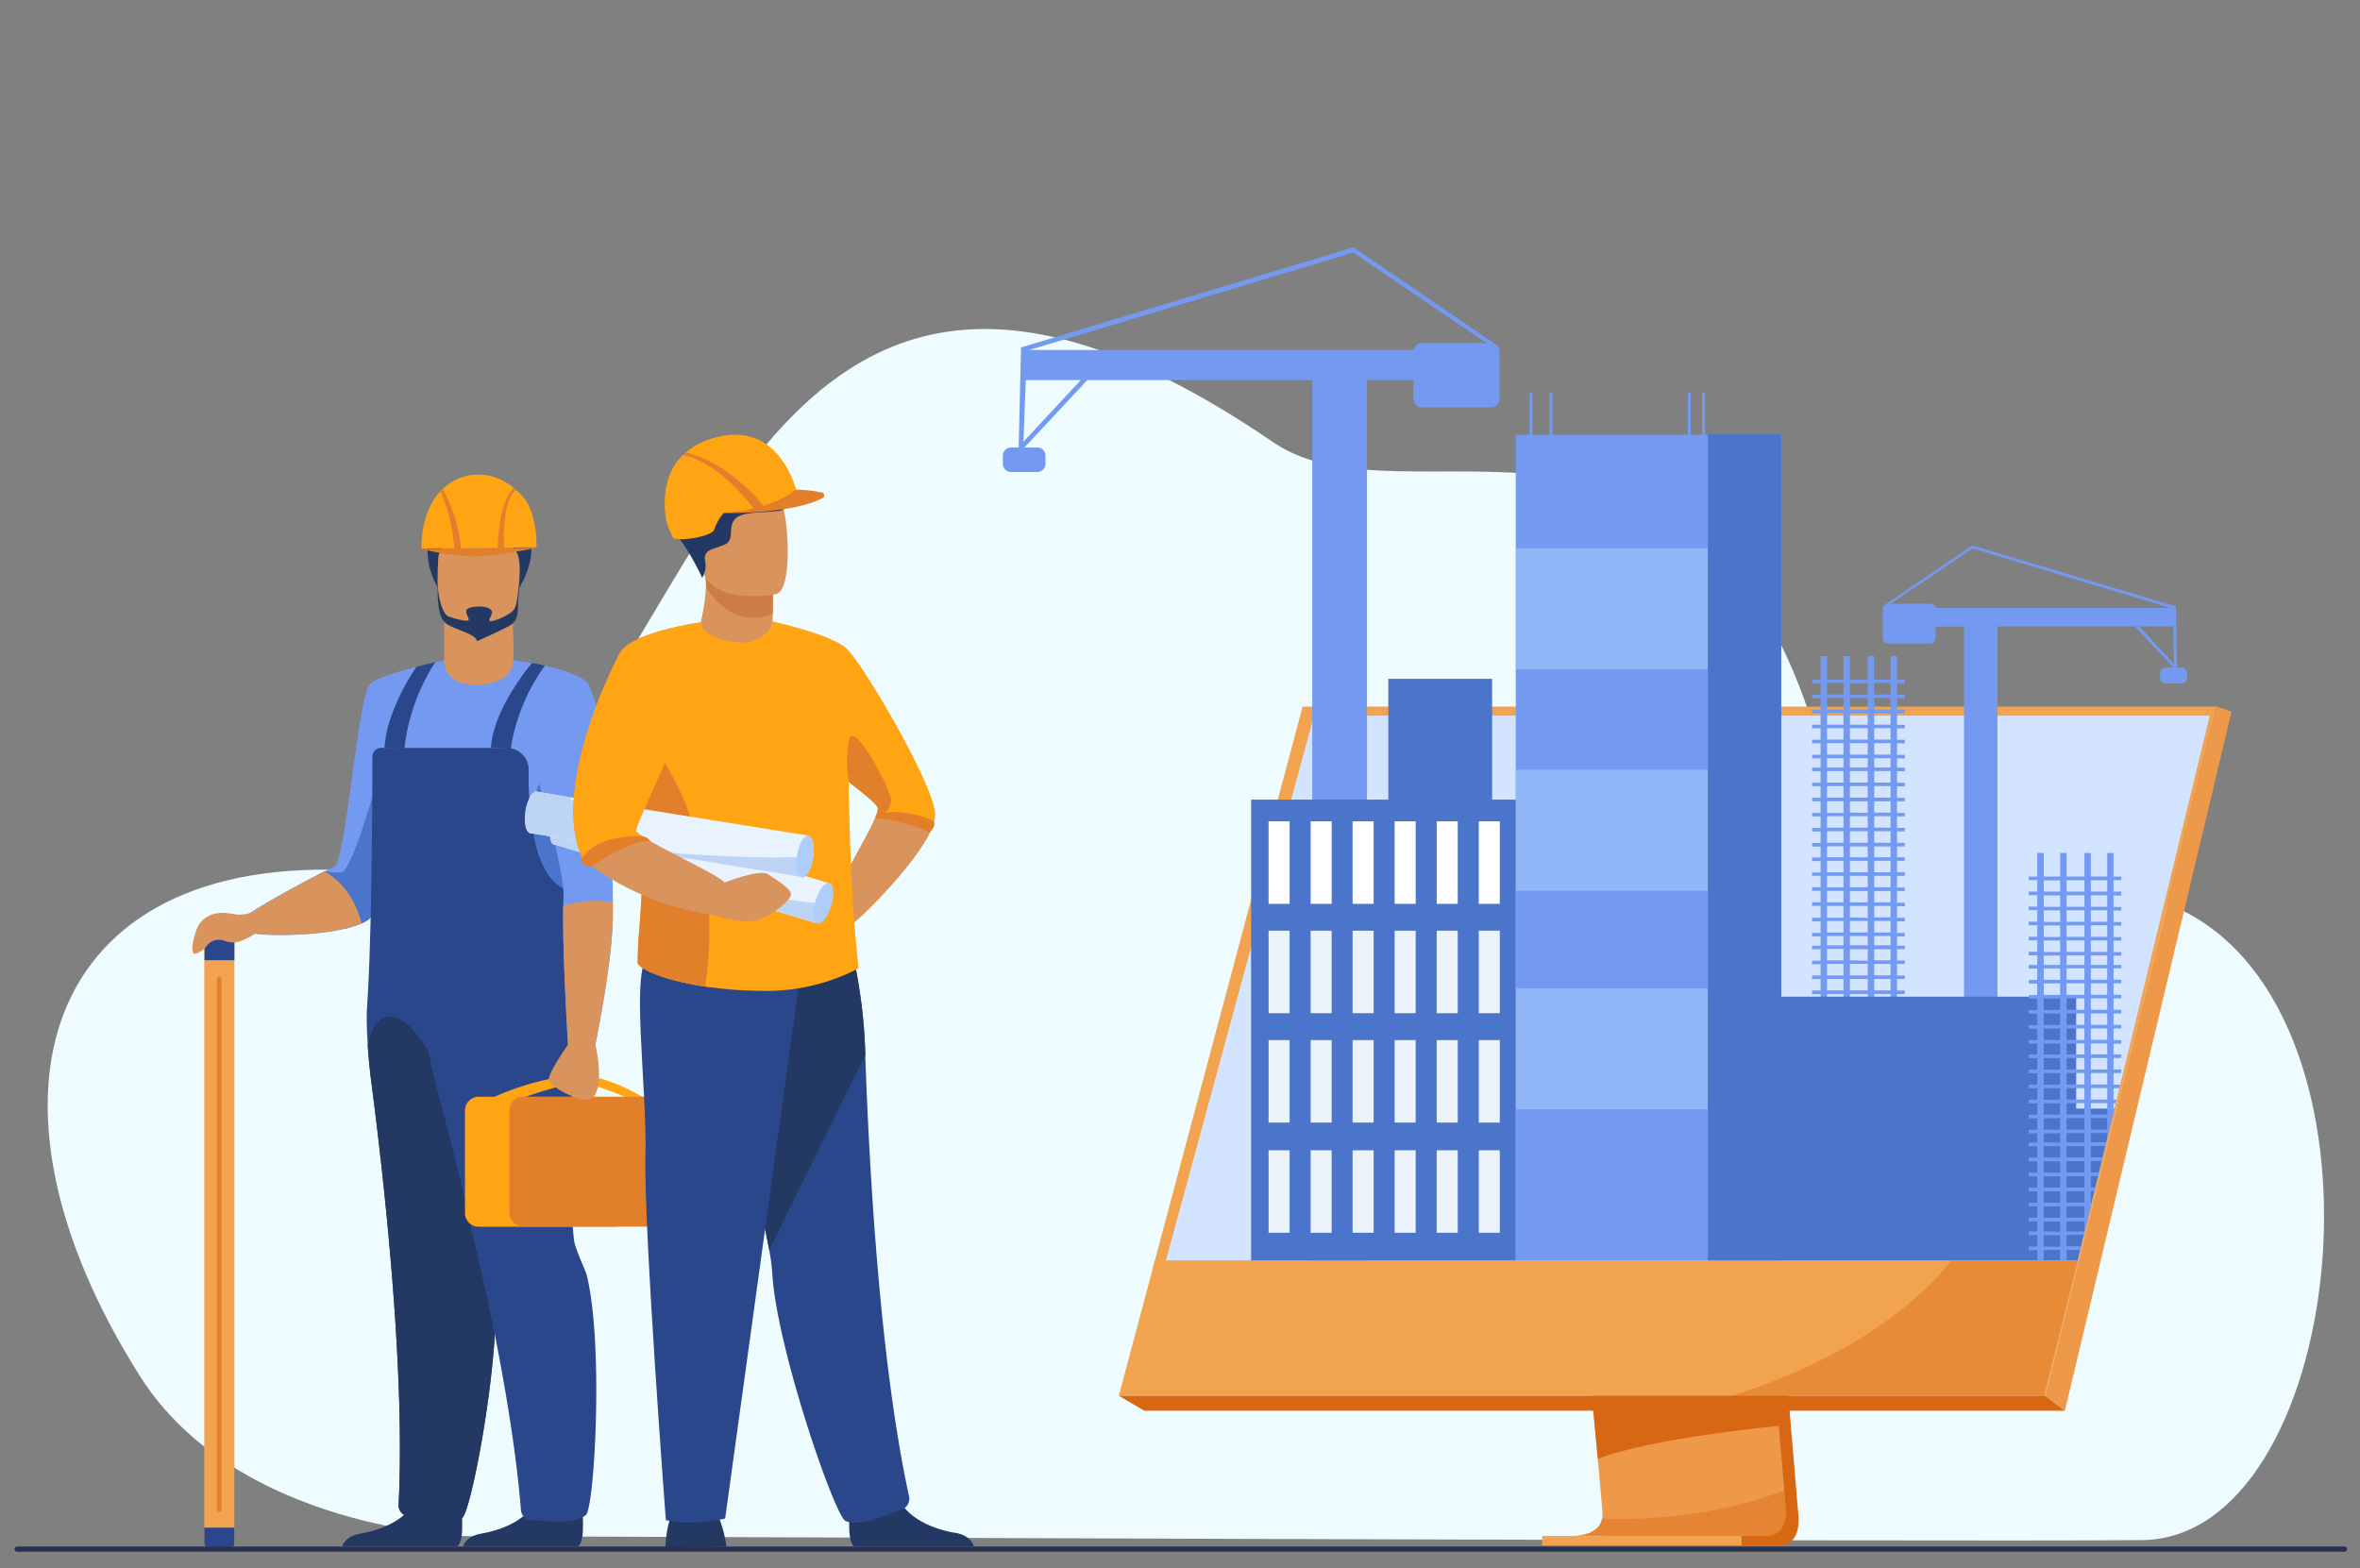 <svg id="Layer_1" data-name="Layer 1" xmlns="http://www.w3.org/2000/svg" viewBox="0 0 450 299"><rect x="0" y="0" width="450" height="299" fill="#808080" stroke="none"/><defs><style>.cls-1{fill:#eefcff;}.cls-2{fill:#739af0;}.cls-3{fill:#d9935c;}.cls-4{fill:#233862;}.cls-5{fill:#4a75cb;}.cls-6{fill:#2b478b;}.cls-7{fill:#ffa412;}.cls-8{fill:#e27f2b;}.cls-9{fill:#f1a34f;}.cls-10{fill:#cb7d45;}.cls-11{fill:#e9f3fe;}.cls-12{fill:#bed4f4;}.cls-13{fill:#afcdfb;}.cls-14,.cls-16{fill:#d86713;}.cls-15{fill:#ee9849;}.cls-16{opacity:0.4;}.cls-17{fill:#d2e4ff;}.cls-18{fill:#aed3ff;opacity:0.5;}.cls-19{fill:#283250;}.cls-20{fill:#fff;}.cls-21{fill:#ebf2f9;}</style></defs><title>vision image</title><path class="cls-1" d="M88.68,292.9s-43.46-1.15-62-30.52C-7,209.18,8.17,162.52,68.07,166c67,3.88,58.74-161,174.76-81.64,25.19,17.25,81.26-19,103.66,56.48,5.33,17.94,45.33,19.19,71.18,33.57,40.56,22.57,29.11,118.87-9.21,119.25S88.68,292.9,88.68,292.9Z"/><g id="P297LW"><path class="cls-2" d="M48.63,178c1.93.44,10.69.55,16.84-.83a18.91,18.91,0,0,0,3.42-1.07,5.27,5.27,0,0,0,2.48-1.87c.7-1.16,2-5.12,3.46-10.32,4.12-14.32,9.92-38,9.92-38s-11.64,2.38-14.1,4.41-4.64,34.18-7,35c-.34.13-.93.4-1.68.77l-.11.06c-.45.22-1,.47-1.5.76-4.81,2.47-12.76,6.91-13.58,7.9C45.73,176.15,45.8,177.3,48.63,178Z"/><path class="cls-2" d="M71,144.2a9.2,9.2,0,0,1,.16-1.64c1.49-8.23,13.4-16.67,13.64-16.67v.18c0,1.25,2,3.58,5,3.78,3.62.23,8.09-1.83,8.09-3.92l2.72.35c2.91.33,8.71,1.9,11.19,3.77s-1,13-3,21c-.88,3.37-1.52,6.15-1.42,7.39.06.6.6,8.77,1.08,16.17.4,6.1.76,11.67.77,12,0,.7-3.42,3.12-9.21,5a45.51,45.51,0,0,1-4.59,1.19,49,49,0,0,1-10,1c-1.2,0-2.33-.07-3.4-.17C73.74,192.79,70.91,183.37,71,144.2Z"/><path class="cls-3" d="M97.88,125.83a70.33,70.33,0,0,0-.41-10.24L84.7,117.68s0,3.89,0,8.21c0,0-.35,4,4.59,4.6S98,128.93,97.88,125.83Z"/><path class="cls-4" d="M87.2,294.84c1.61-1,.67-8.31.67-8.31s-7.52-6-8.53-1.37-7.1,6.67-10.56,7.25c-2.39.4-3.28,1.63-3.5,2.42Z"/><path class="cls-5" d="M98.9,169c0,12.25,5.93,8.95,9.51,5.64-.48-7.4-.82-33.59-.82-33.59S98.9,151.45,98.9,169Z"/><path class="cls-5" d="M60.4,166.94c.23,1.71,2.94,6.71,5.07,10.19a18.91,18.91,0,0,0,3.42-1.07,5.27,5.27,0,0,0,2.48-1.87c.7-1.16,2-5.12,3.46-10.32-1.1-6.4-2.16-12.71-2.16-12.71l-.32-4.24c0,.33-5,18.94-7.21,19.38a8,8,0,0,1-3.13-.18l-.11.06C61.45,166.4,60.94,166.65,60.4,166.94Z"/><path class="cls-4" d="M110.24,294.84c1.6-1,.66-8.31.66-8.31s-7.52-6-8.53-1.37-7.1,6.67-10.56,7.25c-2.39.4-3.26,1.63-3.49,2.42Z"/><path class="cls-4" d="M99.1,111.91s8.52-13.44-7.84-14.32c0,0-6.14.72-7.53-.67,0,0-4.76,7.23-.31,15S99.1,111.91,99.1,111.91Z"/><path class="cls-3" d="M85.08,118.92c1.24,1,4.88,1.94,5.93,2.06,0,0,5.39-1.21,6.37-1.8,1.52-.92,1.42-2.78,1.5-5.37.09-3.06.4-5.47.06-7.24-.41-2.11-1.75-3.31-5.5-3.64-6.89-.6-9.76,1.13-9.88,3.44,0,.62-.06,1.21-.08,1.77C83.21,115.34,83.78,117.89,85.08,118.92Z"/><path class="cls-4" d="M83.42,110.5c.07,4.17,1.19,6.64,2,7a16.66,16.66,0,0,0,3.19.85c.39,0,.76,0,.76-.18,0-.66-.89-1.47-.24-2.05s4.36-.82,4.66.51c.15.65-1,1.8-.23,1.83.25,0,.49-.09.72-.15A11.19,11.19,0,0,0,97.13,117c1.51-.92,1.41-2.33,1.75-4.9.22-1.67.22-.76,0,1.7s.22,4.24-1.5,5.37c-.95.64-6.45,3.11-6.45,3.11.08-1.31-4.61-2.4-5.85-3.37S83.35,115.92,83.42,110.5Z"/><path class="cls-6" d="M109.18,186.63c0,.7-3.42,3.12-9.21,5-.46.15-1,.29-1.44.43h0c-.54,6.33-2,15.28-3.32,23.91h0c-.35,2.24-.68,4.45-1,6.6a130.71,130.71,0,0,0-1.47,14.57v0c0,1.71,1.41,6,1.52,7,.07.6.12,1.24.16,1.9a77.66,77.66,0,0,1-.12,9.18c-1,14.69-4.82,33.47-6.21,34.27-2.75,1.59-7.76,0-10.3-.38A2.09,2.09,0,0,1,76,287c1.24-24.37-2.33-58.3-5-79.15-.07-.55-.14-1.08-.21-1.6-.31-2.46-.53-4.76-.66-6.83-.12-1.82-.18-3.47-.2-4.9,0-.44,0-.87,0-1.27,0-1.31,1-9.85,1.08-49h0a1.65,1.65,0,0,1,1.65-1.64h24a4.16,4.16,0,0,1,4.15,4.21,67.32,67.32,0,0,0,.71,11.14c.89,5.43,2.78,10.51,6.69,11.74h0l.29.68h0c0,1,.07,2,.12,3l0,.62c0,.12,0,.24,0,.36s0,.41,0,.62,0,.69,0,1,0,.55,0,.82c0,.53.06,1.07.1,1.61l0,.52c0,.7.09,1.41.15,2.13,0,.22,0,.44,0,.66s0,.21,0,.32c0,.28,0,.56.07.84s0,.6.08.9C109.29,184.88,109.15,185.86,109.18,186.63Z"/><path class="cls-4" d="M94.31,255.19c-1,14.69-4.82,33.47-6.21,34.27-2.75,1.59-7.76,0-10.3-.38A2.09,2.09,0,0,1,76,287c1.24-24.37-2.33-58.3-5-79.15-.07-.55-.14-1.08-.21-1.6-.31-2.46-.53-4.76-.66-6.83,1.27-8.27,8.43-8.71,14.93,8.39C84.21,213.46,94.52,251.83,94.31,255.19Z"/><path class="cls-6" d="M109.45,236.43c.19,1.69,2.18,5.73,2.42,6.69,3.28,13.2,1.47,44.51-.16,45.77-2.52,1.93-7.69,1-10.26,1A2.11,2.11,0,0,1,99.34,288c-2-24.94-10.38-59.21-15.76-79.36A94.42,94.42,0,0,1,80.49,191s25.14-15.41,27.86-7C110.76,191.48,107.93,223.39,109.45,236.43Z"/><path class="cls-7" d="M83.84,93.83a5.9,5.9,0,0,1,.55-.57,9.92,9.92,0,0,1,3-2,10.07,10.07,0,0,1,10.3,1.59l.63.51a13.26,13.26,0,0,1,1.92,2s2.13,2.9,2.06,9l-21.93.24S80,98.05,83.84,93.83Z"/><path class="cls-8" d="M96.14,104.49H94.93c0-.35,0-8.31,3-11.4a4.23,4.23,0,0,1,.38.31C95.49,96.13,96.13,104.41,96.14,104.49Z"/><path class="cls-8" d="M86.61,104.59A33.71,33.71,0,0,0,84,93.69a5.51,5.51,0,0,1,.41-.43,29.46,29.46,0,0,1,3.51,11.32l14.39-.16a74.15,74.15,0,0,1-11.69,1.69,47.63,47.63,0,0,1-10.24-1.45Z"/><path class="cls-6" d="M101.46,126.39s-7.41,8.64-7.84,16.17l3.77.2a36.42,36.42,0,0,1,6.53-15.85l-1.16-.27Z"/><path class="cls-6" d="M83,126.27a37.78,37.78,0,0,0-5.88,16.45l-3.81-.06c.31-5.92,4-12.44,6.09-15.52C79.39,127.14,82,126.47,83,126.27Z"/><path class="cls-7" d="M91.26,209.12h3.06c1.43-.64,9.09-4,16.45-4,5.32,0,11.37,3.94,11.74,4,.92.11-3.08.15-3.08.15s-6-2.66-8.69-2.72-8.27,1.81-10.55,2.59h17.15a2.62,2.62,0,0,1,2.61,2.61v19.56a2.62,2.62,0,0,1-2.61,2.6H91.26a2.61,2.61,0,0,1-2.6-2.6V211.73A2.62,2.62,0,0,1,91.26,209.12Z"/><rect class="cls-8" x="97.13" y="209.12" width="31.29" height="24.77" rx="2.61"/><path class="cls-2" d="M107.4,172.74c-.19,8.84.91,26.44.91,26.44h5.22c2.46-12.39,3.33-20.36,3.33-24.7,0-.86,0-1.65,0-2.39,0-3.71-.14-5.87-.14-5.87,1-22.49-3.51-34.51-4.92-36.17s-7.87-3.14-7.87-3.14a88.78,88.78,0,0,0-3,11.21c-.87,5,6.84,26,6.52,33.17C107.42,171.74,107.41,172.22,107.4,172.74Z"/><rect class="cls-9" x="38.95" y="178.75" width="5.74" height="116.37" rx="0.76"/><path class="cls-6" d="M39.71,178.75h4.22a.77.77,0,0,1,.76.77v3.56H39v-3.56A.77.77,0,0,1,39.71,178.75Z"/><path class="cls-6" d="M44.69,294.36a.77.77,0,0,1-.76.76H39.71a.76.76,0,0,1-.76-.76v-3.07h5.74Z"/><path class="cls-8" d="M41.78,186.28a.44.44,0,0,1,.44.43V287.8a.44.44,0,0,1-.44.44.44.44,0,0,1-.43-.44V186.71A.43.43,0,0,1,41.78,186.28Z"/><path class="cls-3" d="M108.31,199.18s-1.1-17.6-.91-26.44a18.45,18.45,0,0,1,9.45-.65c0,.74,0,1.53,0,2.39,0,4.34-.87,12.31-3.33,24.7,1.08,4.56,1,9.49-.87,10.36s-8.12-2.39-8-3.84S108.31,199.18,108.31,199.18Z"/><path class="cls-3" d="M37,178.83c.5-1.87.88-2.9,2.17-3.81,1.86-1.31,4.07-1,5.72-.67a6.38,6.38,0,0,0,3.14-.41c2.92-1.95,10.26-6,13.91-7.76,2.49,1.44,5.55,4.3,7,9.88C63.27,178.54,51,178.5,48.63,178a10.09,10.09,0,0,1-3.82,1.72,5.79,5.79,0,0,1-2.15-.38,2.94,2.94,0,0,0-3.24,1,4,4,0,0,1-2.28,1.54C36.47,181.87,36.64,180,37,178.83Z"/></g><g id="P297LW-2" data-name="P297LW"><path class="cls-7" d="M178,157.07c-2.15,6.58-13.87,18-15.49,19.09,0,0-2.73-4.55-2.18-7.09.44-2.08,5-9.48,6.57-13.12q.12-.28.21-.54a3.33,3.33,0,0,0,.31-1.25c-.08-.79-2.57-2.71-5.45-5-3.76-3-8.19-6.54-8.91-9-1.28-4.36-5.68-21.64-5.68-21.64s10.95,2.37,14,5.1,16.36,25.44,16.9,31.26A5.57,5.57,0,0,1,178,157.07Z"/><path class="cls-3" d="M178,157.07c-2.15,6.58-13.87,18-15.49,19.09,0,0-2.73-4.55-2.18-7.09.47-2.19,5.49-10.27,6.78-13.66A17,17,0,0,1,178,157.07Z"/><path class="cls-3" d="M147.33,117v1.35s.37,4.19-4.8,4.8-9.05-1.26-8.91-4.49a42,42,0,0,0,1-6.68,14.18,14.18,0,0,0-.18-2.51l10-.2,3,.48Z"/><path class="cls-10" d="M147.37,109.76l0,7.25a8.37,8.37,0,0,1-3.61.8c-4.6,0-7.57-3.37-9.13-5.82a14.18,14.18,0,0,0-.18-2.51l10-.2Z"/><path class="cls-4" d="M138.51,294.9a23.76,23.76,0,0,0-1.61-6c-1.13-2.25-8.29-.81-8.29-.81s-1.43,1.22-1.74,6.95Z"/><path class="cls-4" d="M162.9,294.89c-1.68-1-.72-8.69-.72-8.69s7.84-6.27,8.92-1.47,7.44,7,11.07,7.55c2.5.4,3.28,1.79,3.52,2.61Z"/><path class="cls-6" d="M146.66,238.31a35.34,35.34,0,0,1,.58,4.24c.73,14.21,12,46.72,14,47.48,3.11,1.17,8-1.32,10.57-2.14a2.21,2.21,0,0,0,1.54-2.5c-5.57-25.58-7.61-62.42-8.36-84.23a98.5,98.5,0,0,0-2.26-18.58s-27.41-7.31-27.57,1.94C135,192.71,144.22,224.81,146.66,238.31Z"/><path class="cls-4" d="M146.66,238.31,165,201.16a98.5,98.5,0,0,0-2.26-18.58s-27.41-7.31-27.57,1.94C135,192.71,144.22,224.81,146.66,238.31Z"/><path class="cls-6" d="M152.76,184.55l-14.49,105s-6.36,1.53-11.31.3c0,0-4.24-55.85-3.89-69.35s-3-36.13.78-38.63S152.76,184.55,152.76,184.55Z"/><path class="cls-7" d="M163.5,184.75a38.19,38.19,0,0,1-18.13,4.19,80.71,80.71,0,0,1-10.9-.82c-8.6-1.27-12.94-3.67-12.91-4.57s.09-3.49.19-4.64c1.36-15.76.66-28,2.5-37.23l.06-.33c2.44-11.71,6.25-18.44,8.15-21.2a9.16,9.16,0,0,1,1.15-1.48c0,2.18,4.65,4.07,8.44,3.82,3.2-.21,5.27-2.64,5.27-3.95h0c.26,0,14.41,9.84,14.42,19C161.8,178.48,164.29,184.76,163.5,184.75Z"/><path class="cls-8" d="M134.49,188s0,.09,0,.13c-8.6-1.27-12.94-3.67-12.91-4.57s.09-3.49.19-4.64c1.36-15.76.66-28,2.5-37.23C128.76,147.71,138,163.52,134.49,188Z"/><path class="cls-11" d="M158.05,168.39l-1.16,3.85-1.15,3.82-49.89-15-.21,0a.66.66,0,0,1-.19-.09c-.63-.45-.74-2.08-.26-3.91a2.8,2.8,0,0,1,.09-.31c.58-2,1.64-3.44,2.46-3.45l.19,0,.18.09Z"/><path class="cls-12" d="M156.89,172.24l-1.15,3.82-49.89-15-.21,0a.66.66,0,0,1-.19-.09c-.63-.45-.74-2.08-.26-3.91,2,1.53,11.78,8.3,28.41,11.59C150.78,172,156.1,172.23,156.89,172.24Z"/><path class="cls-13" d="M158.14,168.37c-.83-.25-2,1.29-2.65,3.43s-.47,4.07.37,4.31,2-1.28,2.65-3.42S159,168.62,158.14,168.37Z"/><path class="cls-11" d="M108.47,152l-5.88-1a.6.6,0,0,0-.19-.06h-.2c-.8.12-1.66,1.7-2,3.74,0,.11,0,.21,0,.32a8.28,8.28,0,0,0,0,2.4,2.08,2.08,0,0,0,.73,1.43h0a.74.74,0,0,0,.21.07.67.67,0,0,0,.2,0l51.43,8.34.64-3.93.64-4Z"/><path class="cls-12" d="M129.85,162.78c-11-.71-16.83-6.52-21.38-10.82l-5.88-1a.6.6,0,0,0-.19-.06h-.2c-.8.12-1.66,1.7-2,3.74,0,.11,0,.21,0,.32a8.28,8.28,0,0,0,0,2.4,3.92,3.92,0,0,0,.73,1.43h0a.74.74,0,0,0,.21.07.67.67,0,0,0,.2,0l51.43,8.34.64-3.93C152.64,163.42,147.34,163.9,129.85,162.78Z"/><path class="cls-13" d="M154.16,159.33c-.86-.14-1.84,1.54-2.19,3.74s.08,4.1.93,4.23,1.84-1.54,2.19-3.74S155,159.46,154.16,159.33Z"/><path class="cls-3" d="M135.86,174.46a52.81,52.81,0,0,1-23.05-9.31c-1.11-.83-1.67-1.35-1.67-1.35-6.11-12.85,5-35.39,7-39.2,2.18-4.12,15.5-5.93,15.5-5.93a72.19,72.19,0,0,0-3,14.41c-.83,8.15-9.69,24-9.33,25.39.09.33,1.16,1,2.72,1.93,4.63,2.63,13.58,6.88,14.12,7.88C138.89,169.61,135.86,174.46,135.86,174.46Z"/><path class="cls-3" d="M138.16,168.28s6.67-2.66,8.3-1.57,4.37,2.72,4.37,3.81-3.46,4-6.37,4.91-8.6-1-8.6-1Z"/><path class="cls-7" d="M130.65,133.08c-.83,8.15-9.69,24-9.33,25.39.09.33,1.16,1,2.72,1.93h-.3c-7-.3-10.13,3.55-10.93,4.75-1.11-.83-1.67-1.35-1.67-1.35-6.11-12.85,5-35.39,7-39.2,2.18-4.12,15.5-5.93,15.5-5.93A72.19,72.19,0,0,0,130.65,133.08Z"/><path class="cls-3" d="M148,113.28s-12.82,2.59-14.31-5.42-4.15-13.06,4-15.06,10.28.77,11.43,3.32S151.25,112.4,148,113.28Z"/><path class="cls-4" d="M133.9,110.17s-2.48-5.29-4.55-7.63-.94-14.1,8-13.72,12.12,6.76,12.21,8-7.14.29-9.11,1.88-.09,4.23-2.35,5.17-4,.94-3.66,3A4.55,4.55,0,0,1,133.9,110.17Z"/><path class="cls-7" d="M136.65,83.36a14.17,14.17,0,0,0-5.9,2.91c-.14.12-.28.24-.41.37h0c-5.3,5-3.18,13.08-3.18,13.08a20.57,20.57,0,0,0,1.19,2.82c.48.79,7.51-.12,7.87-1.63A8.9,8.9,0,0,1,138,97.82l7.91-.55a44,44,0,0,0,6.45-1.78C152.28,95,149.59,80.11,136.65,83.36Z"/><path class="cls-8" d="M156.73,93.91a25.72,25.72,0,0,0-4.9-.55,20,20,0,0,1-6.27,3.06C143.6,94,138,88,130.75,86.27l-.06,0c-.16.19-.24.26-.35.39h0l-.11.14c5.92,1,11.54,7.68,13.47,10.16a33.32,33.32,0,0,1-5.72.88s13,.24,18.87-2.88A.56.56,0,0,0,156.73,93.91Z"/><path class="cls-8" d="M169.91,152.71a3.7,3.7,0,0,1-3.06,3.24q.12-.28.21-.54a3.33,3.33,0,0,0,.31-1.25c-.08-.79-2.57-2.71-5.45-5a20.87,20.87,0,0,1,0-8.18C162.91,137.26,170.18,151.16,169.91,152.71Z"/><path class="cls-8" d="M122.65,159.48s-8.91-.73-11.81,4.45a1.45,1.45,0,0,0,2,1.22S120.34,160,124,160.4A2,2,0,0,0,122.65,159.48Z"/><path class="cls-8" d="M166.85,156a32.22,32.22,0,0,1,10.43,2.72s1.3-1.26.78-2S169.36,153.34,166.85,156Z"/></g><path class="cls-14" d="M334.51,189l8.38,99.64s.88,6-3.62,6.05c-7.38,0-36.76,0-36.76,0s5.56-1.25,5.49-4.08c-.08-3.34-9.8-102.56-9.8-102.56Z"/><path class="cls-15" d="M336.83,292.83c-7.19.1-35.26,0-36.71,0,.55,0,4.77-.1,5.36-3.28a3.94,3.94,0,0,0,.08-.8c0-.62-.35-4.57-.9-10.57-.5-5.39-1.17-12.44-1.91-20.24-2.9-30.22-7-71.74-7-71.74l36.31.94,5.95,70.8,1.16,13.82,1.05,12.43.22,2.59S341.47,292.78,336.83,292.83Z"/><polygon class="cls-9" points="422.68 134.73 402.27 216.72 399.47 227.95 389.96 266.14 213.33 266.14 248.38 134.73 422.68 134.73"/><polygon class="cls-15" points="422.68 134.72 425.51 135.67 393.73 268.99 389.96 266.14 422.68 134.72"/><polygon class="cls-14" points="393.73 268.99 218.18 268.99 213.33 266.14 389.96 266.14 393.73 268.99"/><rect class="cls-9" x="294.07" y="292.87" width="38.01" height="1.81"/><path class="cls-14" d="M339.42,268.94l-.24,2.82v.11s-24.68,2.36-34.51,6.31c-.25-2.7-.54-5.82-.87-9.24Z"/><path class="cls-16" d="M336.83,292.83c-7.19.1-35.26,0-36.71,0,.55,0,4.77-.1,5.36-3.28,2.9.15,19,.67,34.75-5.36l.22,2.59S341.47,292.78,336.83,292.83Z"/><path class="cls-16" d="M396.16,240.34l-6.43,25.8H330.27c25.14-8,37-19.67,41.84-25.8Z"/><polygon class="cls-17" points="421.35 136.46 396.16 240.34 222.32 240.34 250.55 136.46 421.35 136.46"/><polygon class="cls-9" points="220.17 240.34 222.32 240.34 221.89 241.93 219.81 241.69 220.17 240.34"/><rect class="cls-2" x="291.66" y="74.97" width="0.54" height="9.7"/><rect class="cls-2" x="321.84" y="74.97" width="0.54" height="9.7"/><rect class="cls-2" x="295.47" y="74.97" width="0.54" height="9.7"/><rect class="cls-2" x="324.56" y="74.97" width="0.54" height="9.7"/><path class="cls-2" d="M285.31,65.75h0l0,0-.09-.06L258.1,47.16,194.69,66.25l-.45,19.08h-1.45a1.57,1.57,0,0,0-1.57,1.56v1.57A1.57,1.57,0,0,0,192.79,90h5a1.56,1.56,0,0,0,1.56-1.56V86.89a1.56,1.56,0,0,0-1.56-1.56h-2.46l12-12.86h42.89V240.34h10.43V72.47h8.86v3.65a1.56,1.56,0,0,0,1.56,1.56h13.3a1.56,1.56,0,0,0,1.56-1.56V67A1.54,1.54,0,0,0,285.31,65.75ZM195.15,84.23l.44-11.76h10.49Zm75.92-18.8a1.58,1.58,0,0,0-1.54,1.3H196.28L258,48.16l25.46,17.27Z"/><path class="cls-2" d="M416,127.29h-.89l-.2-11.64L376.06,104,359.45,115.3l.55-.18a1,1,0,0,0-1,1v5.58a1,1,0,0,0,1,1h8.13a1,1,0,0,0,.95-1v-2.23h5.42V222h6.37V119.43h26.22l7.31,7.86h-1.5a1,1,0,0,0-1,1v1a1,1,0,0,0,1,1H416a1,1,0,0,0,1-1v-1A1,1,0,0,0,416,127.29Zm-46.91-11.37a1,1,0,0,0-.94-.8H360.5l15.65-10.56,37.7,11.36Zm38.78,3.51h6.5l.18,7.18Z"/><path class="cls-2" d="M363.21,130.27v-.68h-1.49V125.1h-1.23v4.49h-3.12V125.1h-1.24v4.49h-3.39V125.1h-1.23v4.49h-3.13V125.1h-1.23v4.49h-1.63v.68h1.63v2.19h-1.63v.68h1.63v2.19h-1.63V136h1.63v2.19h-1.63v.68h1.63v2.18h-1.63v.68h1.63v2.19h-1.63v.68h1.63v1.77h-1.63v.68h1.63v2.19h-1.63v.68h1.63v2.19h-1.63v.68h1.63V155h-1.63v.68h1.63v2.19h-1.63v.68h1.63v2.19h-1.63v.68h1.63v2.09h-1.63v.68h1.63v2.18h-1.63V167h1.63v2.18h-1.63v.68h1.63v2.19h-1.63v.68h1.63V175h-1.63v.68h1.63v2.19h-1.63v.68h1.63v1.77h-1.63V181h1.63v2.18h-1.63v.68h1.63V186h-1.63v.68h1.63v2.19h-1.63v.68h1.63v2.19h-1.63v.68h1.63v2.18h-1.63v.68h1.63v2h-1.63v.68h1.63v2.18h-1.63v.68h1.63V203h-1.63v.68h1.63v2.19h-1.63v.68h1.63v2.19h-1.63v.68h1.63v2.18h-1.63v.69h1.63V214h-1.63v.69h1.63v2.18h-1.63v.68h1.63v2.19h-1.63v.68h17.69v-.68h-1.49v-2.19h1.49v-.68h-1.49v-2.18h1.49V214h-1.49v-1.76h1.49v-.69h-1.49V209.4h1.49v-.68h-1.49v-2.19h1.49v-.68h-1.49v-2.19h1.49V203h-1.49v-2.19h1.49v-.68h-1.49v-2.18h1.49v-.68h-1.49v-2h1.49v-.68h-1.49v-2.18h1.49v-.68h-1.49v-2.19h1.49v-.68h-1.49v-2.19h1.49V186h-1.49v-2.19h1.49v-.68h-1.49V181h1.49v-.68h-1.49v-1.77h1.49v-.68h-1.49v-2.19h1.49V175h-1.49v-2.19h1.49v-.68h-1.49V169.9h1.49v-.68h-1.49V167h1.49v-.69h-1.49v-2.18h1.49v-.68h-1.49V161.4h1.49v-.68h-1.49v-2.19h1.49v-.68h-1.49v-2.19h1.49V155h-1.49V152.8h1.49v-.68h-1.49v-2.19h1.49v-.68h-1.49v-2.19h1.49v-.68h-1.49v-1.77h1.49v-.68h-1.49v-2.19h1.49v-.68h-1.49v-2.18h1.49v-.68h-1.49V136h1.49v-.68h-1.49v-2.19h1.49v-.68h-1.49v-2.19Zm-7.08,0v2.19h-3.39v-2.19Zm-3.39,86.63v-2.18h3.39v2.18Zm3.39.68v2.19h-3.39v-2.19ZM352.74,214v-1.76h3.39V214Zm0-2.45V209.4h3.39v2.18Zm0-2.86v-2.19h3.39v2.19Zm0-2.87v-2.19h3.39v2.19Zm0-2.87v-2.19h3.39V203Zm0-2.87v-2.18h3.39v2.18Zm0-2.86v-2h3.39v2Zm0-2.64v-2.18h3.39v2.18Zm0-2.86v-2.19h3.39v2.19Zm0-2.87v-2.19h3.39v2.19Zm0-2.87v-2.19h3.39V186Zm0-2.87V181h3.39v2.18Zm0-2.86v-1.77h3.39v1.77Zm0-2.45v-2.19h3.39v2.19Zm0-2.87v-2.19h3.39V175Zm0-2.87V169.9h3.39v2.19Zm0-2.87V167h3.39v2.18Zm0-2.87v-2.18h3.39v2.18Zm0-2.86V161.4h3.39v2.09Zm0-2.77v-2.19h3.39v2.19Zm0-2.87v-2.19h3.39v2.19Zm0-2.87V152.8h3.39V155Zm0-2.86v-2.19h3.39v2.19Zm0-2.87v-2.19h3.39v2.19Zm0-2.87v-1.77h3.39v1.77Zm0-2.45v-2.19h3.39v2.19Zm0-2.87v-2.18h3.39v2.18Zm0-2.86V136h3.39v2.19Zm0-2.87v-2.19h3.39v2.19Zm-4.36-5.06h3.13v2.19h-3.13Zm0,2.87h3.13v2.19h-3.13Zm0,2.87h3.13v2.19h-3.13Zm0,2.87h3.13v2.18h-3.13Zm0,2.86h3.13v2.19h-3.13Zm0,2.87h3.13v1.77h-3.13Zm0,2.45h3.13v2.19h-3.13Zm0,2.87h3.13v2.19h-3.13Zm0,2.87h3.13V155h-3.13Zm0,2.86h3.13v2.19h-3.13Zm0,2.87h3.13v2.19h-3.13Zm0,2.87h3.13v2.09h-3.13Zm0,2.77h3.13v2.18h-3.13Zm0,2.87h3.13v2.18h-3.13Zm0,2.86h3.13v2.19h-3.13Zm0,2.87h3.13V175h-3.13Zm0,2.87h3.13v2.19h-3.13Zm0,2.87h3.13v1.77h-3.13Zm0,2.45h3.13v2.18h-3.13Zm0,2.86h3.13V186h-3.13Zm0,2.87h3.13v2.19h-3.13Zm0,2.87h3.13v2.19h-3.13Zm0,2.87h3.13v2.18h-3.13Zm0,2.86h3.13v2h-3.13Zm0,2.64h3.13v2.18h-3.13Zm0,2.86h3.13V203h-3.13Zm0,2.87h3.13v2.19h-3.13Zm0,2.87h3.13v2.19h-3.13Zm0,2.87h3.13v2.18h-3.13Zm0,2.87h3.13V214h-3.13Zm0,2.45h3.13v2.18h-3.13Zm0,2.86h3.13v2.19h-3.13Zm12.11,2.19h-3.12v-2.19h3.12Zm0-2.87h-3.12v-2.18h3.12Zm0-2.87h-3.12v-1.76h3.12Zm0-2.45h-3.12V209.4h3.12Zm0-2.86h-3.12v-2.19h3.12Zm0-2.87h-3.12v-2.19h3.12Zm0-2.87h-3.12v-2.19h3.12Zm0-2.87h-3.12v-2.18h3.12Zm0-2.86h-3.12v-2h3.12Zm0-2.64h-3.12v-2.18h3.12Zm0-2.86h-3.12v-2.19h3.12Zm0-2.87h-3.12v-2.19h3.12Zm0-2.87h-3.12v-2.19h3.12Zm0-2.87h-3.12V181h3.12Zm0-2.86h-3.12v-1.77h3.12Zm0-2.45h-3.12v-2.19h3.12Zm0-2.87h-3.12v-2.19h3.12Zm0-2.87h-3.12V169.9h3.12Zm0-2.87h-3.12V167h3.12Zm0-2.87h-3.12v-2.18h3.12Zm0-2.86h-3.12V161.4h3.12Zm0-2.77h-3.12v-2.19h3.12Zm0-2.87h-3.12v-2.19h3.12Zm0-2.87h-3.12V152.8h3.12Zm0-2.86h-3.12v-2.19h3.12Zm0-2.87h-3.12v-2.19h3.12Zm0-2.87h-3.12v-1.77h3.12Zm0-2.45h-3.12v-2.19h3.12Zm0-2.87h-3.12v-2.18h3.12Zm0-2.86h-3.12V136h3.12Zm0-2.87h-3.12v-2.19h3.12Zm0-2.87h-3.12v-2.19h3.12Z"/><rect class="cls-2" x="289.02" y="82.9" width="50.59" height="157.44"/><rect class="cls-18" x="289.04" y="104.54" width="36.62" height="23.07"/><rect class="cls-18" x="289.04" y="146.77" width="36.62" height="23.07"/><rect class="cls-18" x="289.04" y="188.46" width="36.62" height="23.07"/><polygon class="cls-5" points="395.88 211.38 395.88 190.05 339.64 190.05 339.64 82.81 325.66 82.81 325.66 240.34 339.64 240.34 339.64 240.34 396.16 240.34 403.18 211.38 395.88 211.38"/><path class="cls-2" d="M388.46,240.33h1.24v-2h3.12v2h1.23v-2h2.59l.16-.68h-2.75v-2.19h3.28l1.5-6.18h-.15v-2.19h.68l.17-.68h-.85v-2.18h1.38l.16-.68h-1.54v-2.19h2.07l.17-.68h-2.24v-2.19h2.77l.16-.68h-2.93v-1.77h3.12v1L403,212v-1.63h.39l.17-.69H403v-2.18h1.09l.16-.68H403V204.6h1.49v-.68H403v-2.19h1.49v-.68H403V199h1.49v-.68H403V196.1h1.49v-.68H403v-2.19h1.49v-.68H403v-2.19h1.49v-.68H403v-2.19h1.49v-.68H403v-2.18h1.49V184H403v-1.77h1.49v-.68H403v-2.19h1.49v-.68H403v-2.19h1.49v-.68H403v-2.19h1.49v-.68H403v-2.18h1.49V170H403v-2.18h1.49v-.68H403v-4.5H401.8v4.5h-3.12v-4.5h-1.23v4.5h-3.4v-4.5h-1.23v4.5H389.7v-4.5h-1.24v4.5h-1.63v.68h1.63V170h-1.63v.69h1.63v2.18h-1.63v.68h1.63v2.19h-1.63v.68h1.63v2.19h-1.63v.68h1.63v2.19h-1.63v.68h1.63V184h-1.63v.68h1.63v2.18h-1.63v.68h1.63v2.19h-1.63v.68h1.63v2.19h-1.63v.68h1.63v2.19h-1.63v.68h1.63v2.18h-1.63V199h1.63v2.09h-1.63v.68h1.63v2.19h-1.63v.68h1.63v2.19h-1.63v.68h1.63v2.18h-1.63v.69h1.63v2.18h-1.63v.68h1.63v2.19h-1.63v.68h1.63v1.77h-1.63v.68h1.63v2.19h-1.63v.68h1.63v2.19h-1.63v.68h1.63v2.18h-1.63v.68h1.63v2.19h-1.63V230h1.63v2.19h-1.63v.68h1.63v1.95h-1.63v.68h1.63v2.19h-1.63v.68h1.63Zm10.22-72.49h3.12V170h-3.12Zm0,2.87h3.12v2.18h-3.12Zm0,2.86h3.12v2.19h-3.12Zm0,2.87h3.12v2.19h-3.12Zm0,2.87h3.12v2.19h-3.12Zm0,2.87h3.12V184h-3.12Zm0,2.45h3.12v2.18h-3.12Zm0,2.86h3.12v2.19h-3.12Zm0,2.87h3.12v2.19h-3.12Zm0,2.87h3.12v2.19h-3.12Zm0,2.87h3.12v2.18h-3.12Zm0,2.86h3.12v2.09h-3.12Zm0,2.77h3.12v2.19h-3.12Zm0,2.87h3.12v2.19h-3.12Zm0,2.87h3.12v2.18h-3.12Zm0,2.87h3.12v2.18h-3.12Zm0,2.86h3.12v2.19h-3.12Zm-4.63-45.36h3.4V170h-3.4Zm0,2.87h3.4v2.18h-3.4Zm0,2.86h3.4v2.19h-3.4Zm0,2.87h3.4v2.19h-3.4Zm0,2.87h3.4v2.19h-3.4Zm0,2.87h3.4V184h-3.4Zm0,2.45h3.4v2.18h-3.4Zm0,2.86h3.4v2.19h-3.4Zm0,2.87h3.4v2.19h-3.4Zm0,2.87h3.4v2.19h-3.4Zm0,2.87h3.4v2.18h-3.4Zm0,2.86h3.4v2.09h-3.4Zm0,2.77h3.4v2.19h-3.4Zm0,2.87h3.4v2.19h-3.4Zm0,2.87h3.4v2.18h-3.4Zm0,2.87h3.4v2.18h-3.4Zm0,2.86h3.4v2.19h-3.4Zm0,2.87h3.4v1.77h-3.4Zm0,2.45h3.4v2.19h-3.4Zm0,2.87h3.4v2.19h-3.4Zm0,2.87h3.4v2.18h-3.4Zm0,2.86h3.4v2.19h-3.4Zm0,2.87h3.4v2.19h-3.4Zm0,2.87h3.4v1.95h-3.4Zm-4.35-65h3.12V170H389.7Zm0,2.87h3.12v2.18H389.7Zm0,2.86h3.12v2.19H389.7Zm0,2.87h3.12v2.19H389.7Zm0,2.87h3.12v2.19H389.7Zm0,2.87h3.12V184H389.7Zm0,2.45h3.12v2.18H389.7Zm0,2.86h3.12v2.19H389.7Zm0,2.87h3.12v2.19H389.7Zm0,2.87h3.12v2.19H389.7Zm0,2.87h3.12v2.18H389.7Zm0,2.86h3.12v2.09H389.7Zm0,2.77h3.12v2.19H389.7Zm0,2.87h3.12v2.19H389.7Zm0,2.87h3.12v2.18H389.7Zm0,2.87h3.12v2.18H389.7Zm0,2.86h3.12v2.19H389.7Zm0,2.87h3.12v1.77H389.7Zm0,2.45h3.12v2.19H389.7Zm0,2.87h3.12v2.19H389.7Zm0,2.87h3.12v2.18H389.7Zm0,2.86h3.12v2.19H389.7Zm0,2.87h3.12v2.19H389.7Zm0,2.87h3.12v1.95H389.7Zm0,2.63h3.12v2.19H389.7Z"/><path class="cls-19" d="M447.06,295.87H3.26a.49.49,0,0,1-.49-.49h0a.49.49,0,0,1,.49-.49h443.8a.49.49,0,0,1,.49.49h0A.49.49,0,0,1,447.06,295.87Z"/><rect class="cls-5" x="238.56" y="152.47" width="50.46" height="87.87"/><rect class="cls-20" x="241.89" y="156.61" width="4.01" height="15.73"/><rect class="cls-20" x="249.91" y="156.61" width="4.01" height="15.73"/><rect class="cls-20" x="257.91" y="156.61" width="4.01" height="15.73"/><rect class="cls-20" x="265.93" y="156.61" width="4.01" height="15.73"/><rect class="cls-20" x="273.95" y="156.61" width="4.01" height="15.73"/><rect class="cls-20" x="281.97" y="156.61" width="4.01" height="15.73"/><rect class="cls-21" x="241.89" y="177.46" width="4.01" height="15.73"/><rect class="cls-21" x="249.91" y="177.46" width="4.01" height="15.73"/><rect class="cls-21" x="257.91" y="177.46" width="4.01" height="15.73"/><rect class="cls-21" x="265.93" y="177.46" width="4.01" height="15.73"/><rect class="cls-21" x="273.95" y="177.46" width="4.01" height="15.73"/><rect class="cls-21" x="281.97" y="177.46" width="4.01" height="15.73"/><rect class="cls-21" x="241.89" y="198.32" width="4.01" height="15.73"/><rect class="cls-21" x="249.91" y="198.32" width="4.01" height="15.73"/><rect class="cls-21" x="257.91" y="198.32" width="4.01" height="15.73"/><rect class="cls-21" x="265.93" y="198.32" width="4.01" height="15.73"/><rect class="cls-21" x="273.95" y="198.32" width="4.01" height="15.73"/><rect class="cls-21" x="281.97" y="198.32" width="4.01" height="15.73"/><rect class="cls-21" x="241.89" y="219.33" width="4.01" height="15.73"/><rect class="cls-21" x="249.91" y="219.33" width="4.01" height="15.73"/><rect class="cls-21" x="257.91" y="219.33" width="4.01" height="15.73"/><rect class="cls-21" x="265.93" y="219.33" width="4.01" height="15.73"/><rect class="cls-21" x="273.95" y="219.33" width="4.01" height="15.73"/><rect class="cls-21" x="281.97" y="219.33" width="4.01" height="15.73"/><rect class="cls-5" x="264.72" y="129.44" width="19.79" height="23.62"/></svg>